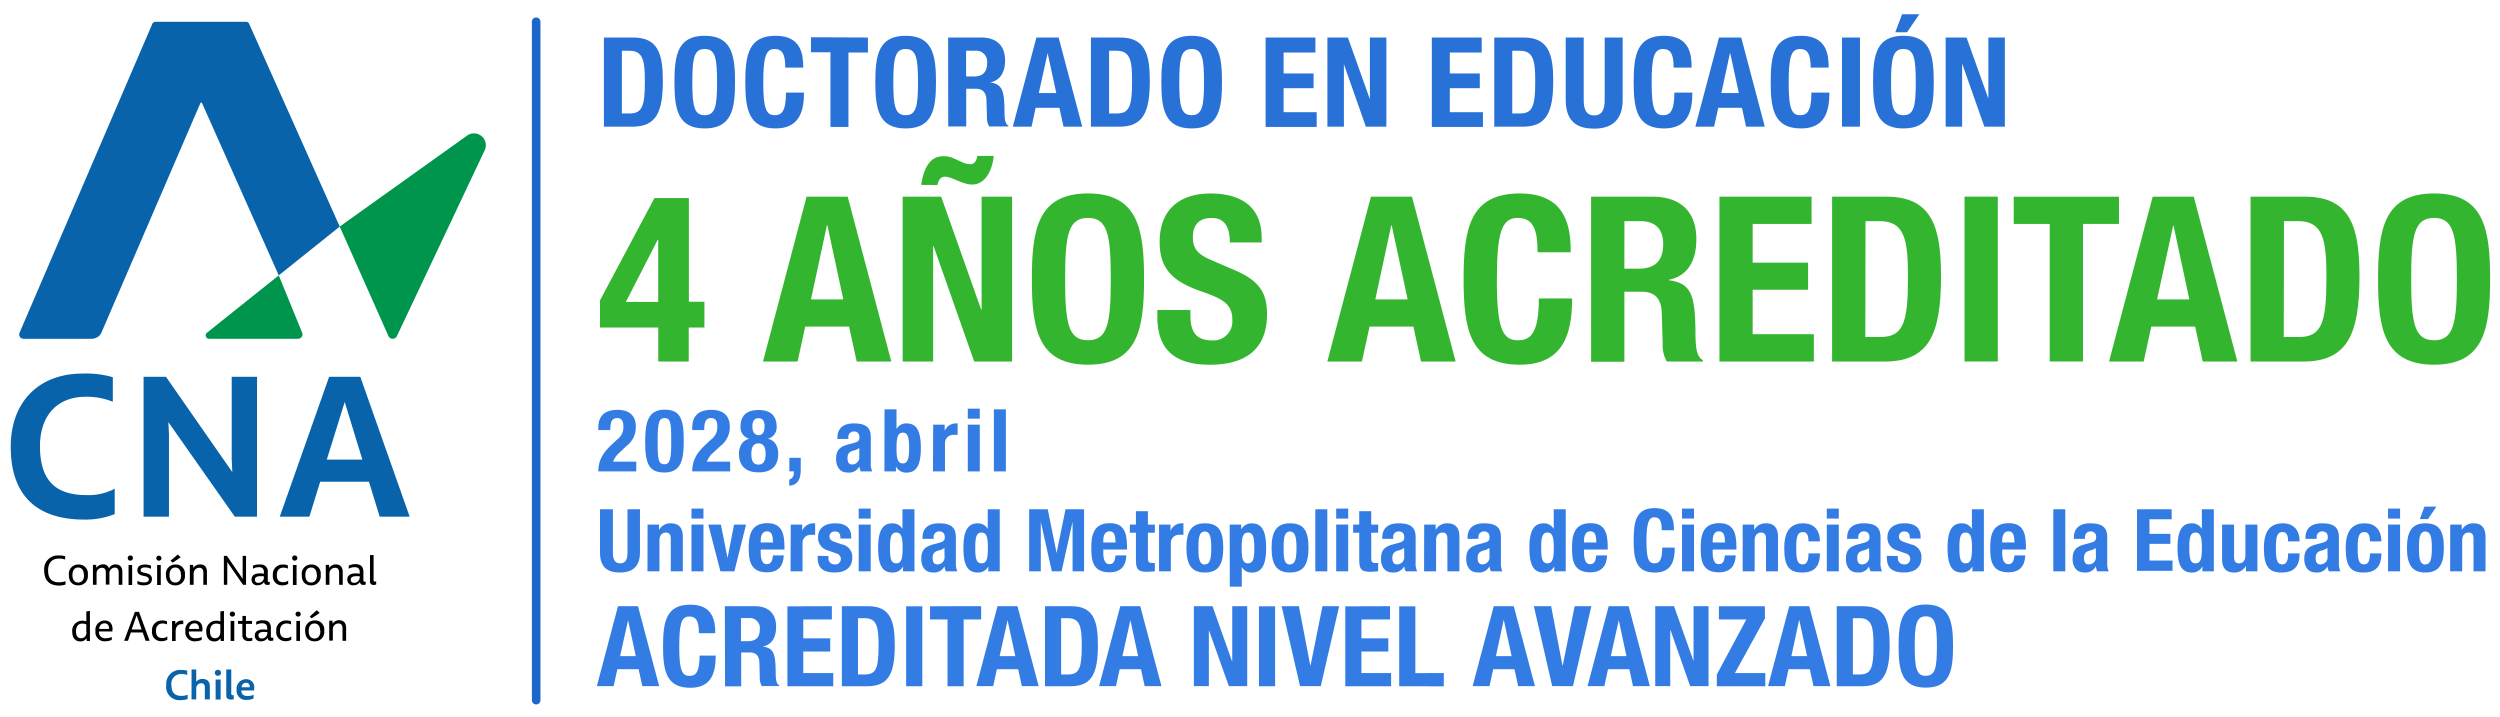 <svg xmlns="http://www.w3.org/2000/svg" viewBox="0 0 500.41 143.53"><defs><style>.cls-1{fill:#0863ab;}.cls-2{fill:#00954c;}.cls-3{fill:#1c66c9;}.cls-4{fill:#2871d7;}.cls-5{fill:#34b52f;}.cls-6{fill:#337ce4;}</style></defs><g id="Capa_2" data-name="Capa 2"><path d="M8.85,114.18a2.73,2.73,0,0,1,2.89-3,4.64,4.64,0,0,1,1.3.15V112a3.25,3.25,0,0,0-1.23-.19c-1.41,0-2.18.85-2.18,2.37,0,1.7.81,2.37,2.15,2.37a3.3,3.3,0,0,0,1.33-.23V117a4,4,0,0,1-1.38.21C9.91,117.17,8.85,116.21,8.85,114.18Z"></path><path d="M13.79,115.11A1.86,1.86,0,0,1,15.68,113a1.8,1.8,0,0,1,1.9,2.06,1.85,1.85,0,0,1-1.9,2.11C14.55,117.17,13.79,116.51,13.79,115.11Zm3,0c0-1-.45-1.51-1.15-1.51s-1.14.53-1.14,1.51.43,1.49,1.15,1.49S16.83,116.08,16.83,115.09Z"></path><path d="M24.49,114.5v2.56h-.73v-2.45c0-.68-.28-1-.77-1a1.12,1.12,0,0,0-1.09,1.22v2.19h-.72V114.6c0-.68-.27-.95-.77-.95a1.11,1.11,0,0,0-1.08,1.22v2.19H18.6v-4h.64l.06.6a1.5,1.5,0,0,1,1.29-.69,1.13,1.13,0,0,1,1.22.8,1.51,1.51,0,0,1,1.36-.8C24,113,24.49,113.48,24.49,114.5Z"></path><path d="M25.57,111.72a.52.52,0,1,1,.52.5A.49.49,0,0,1,25.57,111.72Zm.16,1.37h.72v4h-.72Z"></path><path d="M27.51,116.91v-.64a2.8,2.8,0,0,0,1.27.31c.67,0,1-.2,1-.59s-.23-.56-1-.71-1.28-.43-1.28-1.14S28,113,29,113a2.85,2.85,0,0,1,1.22.23v.63a2.43,2.43,0,0,0-1.17-.28c-.6,0-.9.18-.9.53s.16.42,1,.6,1.26.49,1.26,1.22-.52,1.23-1.65,1.23A2.82,2.82,0,0,1,27.51,116.91Z"></path><path d="M31.29,111.72a.49.49,0,0,1,.53-.49.5.5,0,1,1,0,1A.5.5,0,0,1,31.29,111.72Zm.16,1.37h.73v4h-.73Z"></path><path d="M33.22,115.11A1.85,1.85,0,0,1,35.11,113a1.8,1.8,0,0,1,1.9,2.06,1.85,1.85,0,0,1-1.9,2.11C34,117.17,33.22,116.51,33.22,115.11Zm3,0c0-1-.45-1.51-1.15-1.51s-1.14.53-1.14,1.51.43,1.49,1.15,1.49S36.26,116.08,36.26,115.09Zm-2.09-2.88L35.58,111l.59.54-1.61,1.09Z"></path><path d="M41.42,114.5v2.56H40.7V114.6c0-.68-.32-.95-.82-.95a1.13,1.13,0,0,0-1.12,1.19v2.22H38v-4h.64l.06.61a1.57,1.57,0,0,1,1.34-.7C41,113,41.42,113.5,41.42,114.5Z"></path><path d="M49.25,111.27v5.79h-.6l-3.16-4.56,0,.35v4.21h-.68v-5.79h.61l3.15,4.58,0-.37v-4.21Z"></path><path d="M54,116.45V117a1.39,1.39,0,0,1-.46.08c-.45,0-.66-.21-.67-.61a1.5,1.5,0,0,1-1.34.68A1.09,1.09,0,0,1,50.35,116c0-.75.54-1.23,1.66-1.23a4.34,4.34,0,0,1,.82.06v-.3c0-.62-.3-1-1-1a2.38,2.38,0,0,0-1.2.31v-.61A2.78,2.78,0,0,1,52,113a1.39,1.39,0,0,1,1.6,1.56v1.69c0,.18.09.25.21.25A1,1,0,0,0,54,116.45Zm-1.2-.84v-.27a7,7,0,0,0-.78,0c-.66,0-1,.25-1,.7a.6.6,0,0,0,.68.62A1.09,1.09,0,0,0,52.83,115.61Z"></path><path d="M54.62,115.14a1.92,1.92,0,0,1,2-2.14,2.26,2.26,0,0,1,1,.17v.66a1.82,1.82,0,0,0-.91-.21c-.74,0-1.3.47-1.3,1.5s.49,1.41,1.27,1.41a1.63,1.63,0,0,0,1-.31v.65a2.11,2.11,0,0,1-1.15.29A1.79,1.79,0,0,1,54.62,115.14Z"></path><path d="M58.48,111.72a.52.52,0,1,1,.52.5A.49.49,0,0,1,58.48,111.72Zm.15,1.37h.73v4h-.73Z"></path><path d="M60.41,115.11A1.85,1.85,0,0,1,62.29,113a1.8,1.8,0,0,1,1.9,2.06,1.85,1.85,0,0,1-1.9,2.11C61.16,117.17,60.41,116.51,60.41,115.11Zm3,0c0-1-.44-1.51-1.15-1.51s-1.14.53-1.14,1.51.43,1.49,1.15,1.49S63.44,116.08,63.44,115.09Z"></path><path d="M68.6,114.5v2.56h-.72V114.6c0-.68-.32-.95-.81-.95a1.13,1.13,0,0,0-1.13,1.19v2.22h-.73v-4h.64l.06.61a1.57,1.57,0,0,1,1.34-.7C68.13,113,68.6,113.5,68.6,114.5Z"></path><path d="M73.2,116.45V117a1.39,1.39,0,0,1-.46.08c-.45,0-.66-.21-.67-.61a1.5,1.5,0,0,1-1.34.68A1.09,1.09,0,0,1,69.52,116c0-.75.54-1.23,1.66-1.23a4.51,4.51,0,0,1,.83.06v-.3c0-.62-.31-1-1-1a2.42,2.42,0,0,0-1.21.31v-.61a2.78,2.78,0,0,1,1.33-.31c1.06,0,1.61.5,1.61,1.56v1.69c0,.18.09.25.21.25A.91.91,0,0,0,73.2,116.45ZM72,115.61v-.27a7.13,7.13,0,0,0-.79,0c-.66,0-1,.25-1,.7s.29.62.69.62A1.11,1.11,0,0,0,72,115.61Z"></path><path d="M74.06,116.33V111.1h.72v5c0,.26.11.31.27.31a.59.59,0,0,0,.25-.05V117a1.56,1.56,0,0,1-.48.08A.66.66,0,0,1,74.06,116.33Z"></path><path d="M18,122.3v6h-.63l-.06-.56a1.35,1.35,0,0,1-1.25.65c-.93,0-1.6-.65-1.6-1.93a2,2,0,0,1,2-2.22,2.23,2.23,0,0,1,.82.14v-2Zm-.72,4.21V125a1.71,1.71,0,0,0-.82-.18c-.72,0-1.25.5-1.25,1.55,0,.87.34,1.38,1,1.38S17.32,127.28,17.32,126.51Z"></path><path d="M22.49,126.4H19.81a1.22,1.22,0,0,0,1.39,1.35,2.56,2.56,0,0,0,1.17-.26v.59a3,3,0,0,1-1.26.28,1.82,1.82,0,0,1-2-2.05,1.86,1.86,0,0,1,1.83-2.11c1,0,1.59.63,1.59,1.77C22.5,126.15,22.5,126.25,22.49,126.4Zm-2.65-.51h2c0-.74-.33-1.12-.91-1.12S19.93,125.12,19.84,125.89Z"></path><path d="M28.56,126.6H26.19l-.57,1.66h-.77L27,122.47h.82l2.13,5.79h-.8Zm-.21-.6-1-2.85-1,2.85Z"></path><path d="M30.43,126.34a1.92,1.92,0,0,1,2-2.14,2.12,2.12,0,0,1,1,.17V125a1.82,1.82,0,0,0-.91-.2c-.74,0-1.3.47-1.3,1.49s.49,1.42,1.27,1.42a1.63,1.63,0,0,0,1-.32v.66a2.11,2.11,0,0,1-1.15.29A1.79,1.79,0,0,1,30.43,126.34Z"></path><path d="M36.68,124.23v.7a1.79,1.79,0,0,0-.36,0c-.66,0-1.16.51-1.16,1.44v1.93h-.72v-4h.63l.06.63a1.4,1.4,0,0,1,1.26-.72A.86.86,0,0,1,36.68,124.23Z"></path><path d="M40.48,126.4H37.81a1.21,1.21,0,0,0,1.38,1.35,2.57,2.57,0,0,0,1.18-.26v.59a3,3,0,0,1-1.26.28,1.82,1.82,0,0,1-2-2.05,1.86,1.86,0,0,1,1.83-2.11c1,0,1.6.63,1.6,1.77C40.5,126.15,40.49,126.25,40.48,126.4Zm-2.64-.51h2c0-.74-.32-1.12-.9-1.12S37.93,125.12,37.84,125.89Z"></path><path d="M44.83,122.3v6h-.64l-.06-.56a1.34,1.34,0,0,1-1.25.65c-.92,0-1.59-.65-1.59-1.93a2,2,0,0,1,2-2.22,2.19,2.19,0,0,1,.82.14v-2Zm-.73,4.21V125a1.7,1.7,0,0,0-.81-.18c-.73,0-1.26.5-1.26,1.55,0,.87.35,1.38,1,1.38S44.1,127.28,44.1,126.51Z"></path><path d="M46,122.91a.49.49,0,0,1,.53-.49.49.49,0,0,1,.51.49.5.5,0,0,1-.51.51A.5.5,0,0,1,46,122.91Zm.16,1.38h.73v4h-.73Z"></path><path d="M50.5,127.64v.59a1.63,1.63,0,0,1-.66.1c-.68,0-1.33-.26-1.33-1.25v-2.2h-.87v-.59h.89v-1h.7v1h1.21v.59H49.23V127c0,.6.31.75.7.75A1.48,1.48,0,0,0,50.5,127.64Z"></path><path d="M54.71,127.65v.55a1.39,1.39,0,0,1-.46.08c-.45,0-.66-.2-.67-.61a1.51,1.51,0,0,1-1.34.69A1.1,1.1,0,0,1,51,127.22c0-.74.54-1.23,1.66-1.23a4.5,4.5,0,0,1,.83.07v-.3c0-.62-.31-1-1-1a2.52,2.52,0,0,0-1.21.3v-.61a2.9,2.9,0,0,1,1.33-.3c1.06,0,1.61.49,1.61,1.56v1.69c0,.18.09.25.21.25A.91.91,0,0,0,54.71,127.65Zm-1.19-.85v-.26a5.32,5.32,0,0,0-.79-.05c-.66,0-1,.25-1,.69s.29.62.69.62A1.11,1.11,0,0,0,53.52,126.8Z"></path><path d="M55.3,126.34a1.92,1.92,0,0,1,2-2.14,2.1,2.1,0,0,1,.95.17V125a1.78,1.78,0,0,0-.9-.2c-.75,0-1.31.47-1.31,1.49s.5,1.42,1.27,1.42a1.63,1.63,0,0,0,1-.32v.66a2.06,2.06,0,0,1-1.15.29A1.79,1.79,0,0,1,55.3,126.34Z"></path><path d="M59.16,122.91a.49.49,0,0,1,.52-.49.48.48,0,0,1,.51.49.49.49,0,0,1-.51.51A.5.5,0,0,1,59.16,122.91Zm.16,1.38h.73v4h-.73Z"></path><path d="M61.09,126.31A1.85,1.85,0,0,1,63,124.2a1.8,1.8,0,0,1,1.9,2.06,1.86,1.86,0,0,1-1.9,2.11C61.84,128.37,61.09,127.7,61.09,126.31Zm3,0c0-1-.45-1.51-1.16-1.51s-1.14.53-1.14,1.51.43,1.5,1.15,1.5S64.13,127.27,64.13,126.28ZM62,123.4l1.41-1.26.58.55-1.61,1.08Z"></path><path d="M69.28,125.69v2.57h-.72v-2.47c0-.68-.31-1-.81-1A1.14,1.14,0,0,0,66.62,126v2.23H65.9v-4h.63l.06.61a1.54,1.54,0,0,1,1.34-.7C68.82,124.2,69.28,124.69,69.28,125.69Z"></path><path class="cls-1" d="M2.15,89.46c0-9.4,6-14.68,14.31-14.68a19.36,19.36,0,0,1,6.12.72v4.92a13.76,13.76,0,0,0-5.52-1C11.38,79.46,8,83.26,8,89.3c0,7.32,3.56,9.8,9.32,9.8a11.09,11.09,0,0,0,5.64-1.28v5.08A15.68,15.68,0,0,1,16.82,104C7.66,104,2.15,99.46,2.15,89.46Z"></path><path class="cls-1" d="M51.45,75.42v28H47L33.7,84.5l.12,2.4v16.52H28.74v-28h4.48L46.5,94.5l-.12-2.64V75.42Z"></path><path class="cls-1" d="M73.85,96.42H64.09l-2.16,7H56l9.88-28h6.24l9.88,28H76ZM72.53,92,69,80.46,65.41,92Z"></path><path class="cls-2" d="M55.8,55.12,41.41,66.61a.68.68,0,0,0,.42,1.2H59.67a.88.88,0,0,0,.81-1.22Z"></path><path class="cls-1" d="M18.35,67.81H4.7a.86.86,0,0,1-.79-1.2L30.49,4.77a.66.66,0,0,1,.61-.41H49.26a.65.65,0,0,1,.6.39L68,45.35,55.8,55.12,40.44,20.64a.18.18,0,0,0-.33,0L20.31,66.56a2.15,2.15,0,0,1-2,1.25"></path><path class="cls-2" d="M77.75,67.26,68,45.35,93.43,27.19A2.37,2.37,0,0,1,97,30.12L79.46,67.24a.93.93,0,0,1-.86.57.94.94,0,0,1-.85-.55"></path><path class="cls-1" d="M33.28,137.1a2.77,2.77,0,0,1,2.93-3,4.32,4.32,0,0,1,1.27.15v.86a3,3,0,0,0-1.17-.19,1.92,1.92,0,0,0-2,2.19c0,1.6.77,2.18,2,2.18a2.82,2.82,0,0,0,1.25-.25v.87a3.36,3.36,0,0,1-1.32.23A2.66,2.66,0,0,1,33.28,137.1Z"></path><path class="cls-1" d="M42,137.48V140h-1V137.6c0-.58-.26-.84-.72-.84a1,1,0,0,0-1,1.08V140h-.94v-6h.94v2.47a1.56,1.56,0,0,1,1.25-.58C41.55,135.92,42,136.43,42,137.48Z"></path><path class="cls-1" d="M43,134.66a.59.59,0,0,1,.64-.59.6.6,0,1,1,0,1.2A.6.6,0,0,1,43,134.66Zm.16,1.36h1v4h-1Z"></path><path class="cls-1" d="M45.29,139.14V134h1v4.84c0,.25.11.31.26.31a.66.66,0,0,0,.23,0v.8a1.67,1.67,0,0,1-.55.09C45.55,140,45.29,139.74,45.29,139.14Z"></path><path class="cls-1" d="M50.86,138.21H48.32c0,.76.41,1.11,1.27,1.11a2.49,2.49,0,0,0,1.16-.26v.75a2.94,2.94,0,0,1-1.3.28,1.84,1.84,0,0,1-2.09-2,1.91,1.91,0,0,1,1.88-2.14,1.57,1.57,0,0,1,1.64,1.78C50.88,137.9,50.87,138,50.86,138.21Zm-2.51-.64H50c0-.61-.26-.9-.74-.9S48.44,136.94,48.35,137.57Z"></path><path class="cls-3" d="M107.32,141a.85.85,0,0,1-.86-.86V4.36a.86.86,0,0,1,1.72,0V140.11A.85.85,0,0,1,107.32,141Z"></path><path class="cls-4" d="M120.88,7.51h5.9c5,0,5.9,3.42,5.9,8.67,0,6.33-1.35,9.18-6.12,9.18h-5.68Zm3.6,15.2h1.6c2.5,0,3-1.58,3-6.43,0-4.05-.33-6.12-3.07-6.12h-1.53Z"></path><path class="cls-4" d="M141.05,7.16c5.4,0,6.08,3.85,6.08,9.27s-.68,9.28-6.08,9.28S135,21.86,135,16.43,135.66,7.16,141.05,7.16Zm0,15.9c2.13,0,2.48-1.83,2.48-6.63s-.35-6.62-2.48-6.62-2.47,1.85-2.47,6.62S138.93,23.06,141.05,23.06Z"></path><path class="cls-4" d="M157.18,13.53c0-2.6-.53-3.72-2.15-3.72-1.82,0-2.25,1.82-2.25,6.87,0,5.4.75,6.38,2.3,6.38,1.3,0,2.25-.68,2.25-4.53h3.6c0,3.85-1,7.18-5.68,7.18-5.39,0-6.07-3.85-6.07-9.28s.68-9.27,6.07-9.27c5.15,0,5.53,3.77,5.53,6.37Z"></path><path class="cls-4" d="M173.73,7.51v3h-3.9v14.9h-3.6V10.46h-3.9v-3Z"></path><path class="cls-4" d="M181.28,7.16c5.4,0,6.07,3.85,6.07,9.27s-.67,9.28-6.07,9.28-6.07-3.85-6.07-9.28S175.88,7.16,181.28,7.16Zm0,15.9c2.12,0,2.47-1.83,2.47-6.63s-.35-6.62-2.47-6.62-2.47,1.85-2.47,6.62S179.15,23.06,181.28,23.06Z"></path><path class="cls-4" d="M189.78,7.51h6.65c2.95,0,4.75,1.55,4.75,4.6,0,2.37-1,4-3,4.4v0c2.45.32,2.83,1.67,2.88,5.45,0,1.87.12,2.85.8,3.2v.15H198a3.45,3.45,0,0,1-.45-1.88l-.1-3.42c-.05-1.4-.68-2.25-2.13-2.25h-1.92v7.55h-3.6Zm3.6,7.8h1.5c1.72,0,2.7-.75,2.7-2.68a2.21,2.21,0,0,0-2.5-2.47h-1.7Z"></path><path class="cls-4" d="M207.45,7.51h4.45l4.73,17.85h-3.75l-.83-3.78H207.3l-.82,3.78h-3.75Zm.48,11.12h3.5l-1.73-8h0Z"></path><path class="cls-4" d="M218.36,7.51h5.89c5,0,5.9,3.42,5.9,8.67,0,6.33-1.35,9.18-6.12,9.18h-5.67ZM222,22.71h1.6c2.5,0,3-1.58,3-6.43,0-4.05-.32-6.12-3.07-6.12H222Z"></path><path class="cls-4" d="M238.53,7.16c5.4,0,6.07,3.85,6.07,9.27s-.67,9.28-6.07,9.28-6.07-3.85-6.07-9.28S233.13,7.16,238.53,7.16Zm0,15.9c2.12,0,2.47-1.83,2.47-6.63s-.35-6.62-2.47-6.62-2.48,1.85-2.48,6.62S236.4,23.06,238.53,23.06Z"></path><path class="cls-4" d="M263.3,7.51v3h-6.37v4.2h6v2.95h-6v4.8h6.62v2.95H253.33V7.51Z"></path><path class="cls-4" d="M269.8,7.51l4.35,12.22h.05V7.51h3.3V25.36h-4.1L269,12.86H269v12.5h-3.3V7.51Z"></path><path class="cls-4" d="M296.58,7.51v3H290.2v4.2h6v2.95h-6v4.8h6.63v2.95H286.6V7.51Z"></path><path class="cls-4" d="M299.1,7.51H305c5,0,5.9,3.42,5.9,8.67,0,6.33-1.35,9.18-6.12,9.18H299.1Zm3.6,15.2h1.6c2.5,0,3-1.58,3-6.43,0-4.05-.32-6.12-3.07-6.12H302.7Z"></path><path class="cls-4" d="M317,7.51V20c0,1.77.43,3.1,2.1,3.1s2.1-1.33,2.1-3.1V7.51h3.6V20c0,4.55-2.77,5.75-5.7,5.75s-5.7-1-5.7-5.75V7.51Z"></path><path class="cls-4" d="M335,13.53c0-2.6-.52-3.72-2.15-3.72-1.82,0-2.25,1.82-2.25,6.87,0,5.4.75,6.38,2.3,6.38,1.3,0,2.25-.68,2.25-4.53h3.6c0,3.85-.95,7.18-5.67,7.18-5.4,0-6.08-3.85-6.08-9.28s.68-9.27,6.08-9.27c5.15,0,5.52,3.77,5.52,6.37Z"></path><path class="cls-4" d="M344.08,7.51h4.45l4.72,17.85H349.5l-.82-3.78h-4.75l-.83,3.78h-3.75Zm.47,11.12h3.5l-1.72-8h-.05Z"></path><path class="cls-4" d="M362.43,13.53c0-2.6-.53-3.72-2.15-3.72-1.83,0-2.25,1.82-2.25,6.87,0,5.4.75,6.38,2.3,6.38,1.3,0,2.25-.68,2.25-4.53h3.6c0,3.85-.95,7.18-5.68,7.18-5.4,0-6.07-3.85-6.07-9.28s.67-9.27,6.07-9.27c5.15,0,5.53,3.77,5.53,6.37Z"></path><path class="cls-4" d="M368.7,25.36V7.51h3.6V25.36Z"></path><path class="cls-4" d="M381,7.16c5.4,0,6.07,3.85,6.07,9.27s-.67,9.28-6.07,9.28-6.08-3.85-6.08-9.28S375.58,7.16,381,7.16Zm0,15.9c2.12,0,2.47-1.83,2.47-6.63S383.1,9.81,381,9.81s-2.48,1.85-2.48,6.62S378.85,23.06,381,23.06Zm-.28-20.2h3.45l-2.45,3.6h-2.35Z"></path><path class="cls-4" d="M393.63,7.51,398,19.73h0V7.51h3.3V25.36h-4.1l-4.4-12.5h-.05v12.5h-3.3V7.51Z"></path><path class="cls-5" d="M120.1,60.11,131,39.64h6.89V60.39H141v5.17h-3.14v6.8h-6.1v-6.8H120.1ZM131.75,48h-.1l-6.37,12.43h6.47Z"></path><path class="cls-5" d="M161.45,39.37h8.23l8.73,33h-6.93l-1.53-7h-8.77l-1.53,7h-6.93Zm.88,20.56h6.47L165.61,45.1h-.09Z"></path><path class="cls-5" d="M188.39,39.37l8,22.59h.09V39.37h6.1v33H195l-8.13-23.1h-.09v23.1h-6.1v-33Zm-4-2.36c.51-3.6,1.94-5.73,4.3-5.73a5,5,0,0,1,2,.32l2.21,1a3.85,3.85,0,0,0,1.39.27c.88,0,1.3-1.06,1.3-1.66h3.32c-.32,3.28-1.94,5.73-4.3,5.73-2,0-4-1.57-5.49-1.57-.7,0-1.25.51-1.48,1.66Z"></path><path class="cls-5" d="M217.77,38.72c10,0,11.23,7.12,11.23,17.14S227.75,73,217.77,73s-11.23-7.11-11.23-17.14S207.79,38.72,217.77,38.72Zm0,29.39c3.93,0,4.57-3.38,4.57-12.25s-.64-12.24-4.57-12.24S213.2,47,213.2,55.86,213.84,68.11,217.77,68.11Z"></path><path class="cls-5" d="M238.28,62.05v1c0,3.1.88,5.09,4.39,5.09a3.8,3.8,0,0,0,4-4.07c0-3-1.52-4.11-5.91-5.64-5.91-2-8.64-4.48-8.64-10,0-6.42,3.93-9.7,10.21-9.7,5.92,0,10.21,2.54,10.21,8.87v.93h-6.37c0-3.1-1.07-4.9-3.61-4.9-3,0-3.79,1.89-3.79,3.83s.61,3.28,3.42,4.48l5.13,2.22c5,2.17,6.29,4.72,6.29,8.73,0,7-4.26,10.12-11.46,10.12-7.53,0-10.49-3.51-10.49-9.61V62.05Z"></path><path class="cls-5" d="M274.41,39.37h8.22l8.74,33h-6.93l-1.53-7h-8.78l-1.52,7h-6.93Zm.88,20.56h6.47L278.57,45.1h-.09Z"></path><path class="cls-5" d="M307.77,50.5c0-4.8-1-6.88-4-6.88-3.37,0-4.15,3.37-4.15,12.7,0,10,1.38,11.79,4.25,11.79,2.4,0,4.15-1.25,4.15-8.37h6.66c0,7.12-1.76,13.26-10.49,13.26-10,0-11.23-7.11-11.23-17.14s1.25-17.14,11.23-17.14c9.52,0,10.21,7,10.21,11.78Z"></path><path class="cls-5" d="M318.48,39.37h12.29c5.46,0,8.78,2.86,8.78,8.5,0,4.39-1.75,7.35-5.5,8.13v.09c4.53.6,5.22,3.1,5.32,10.08,0,3.46.23,5.26,1.48,5.91v.28h-7.21a6.38,6.38,0,0,1-.83-3.47l-.19-6.33c-.09-2.59-1.25-4.16-3.93-4.16h-3.55v14h-6.66Zm6.66,14.41h2.77c3.19,0,5-1.38,5-4.94,0-3.05-1.62-4.58-4.62-4.58h-3.14Z"></path><path class="cls-5" d="M362.61,39.37v5.45H350.82v7.76h11.09V58H350.82V66.9h12.25v5.46h-18.9v-33Z"></path><path class="cls-5" d="M366.72,39.37h10.9c9.24,0,10.9,6.33,10.9,16,0,11.69-2.49,17-11.32,17H366.72Zm6.65,28.09h3c4.62,0,5.54-2.91,5.54-11.88,0-7.48-.6-11.32-5.68-11.32h-2.82Z"></path><path class="cls-5" d="M393.23,72.36v-33h6.66v33Z"></path><path class="cls-5" d="M424.14,39.37v5.45h-7.2V72.36h-6.66V44.82h-7.21V39.37Z"></path><path class="cls-5" d="M430.89,39.37h8.22l8.73,33h-6.93l-1.52-7h-8.78l-1.52,7h-6.94Zm.88,20.56h6.46L435.05,45.1H435Z"></path><path class="cls-5" d="M450.48,39.37h10.9c9.24,0,10.9,6.33,10.9,16,0,11.69-2.49,17-11.32,17H450.48Zm6.65,28.09h3c4.62,0,5.54-2.91,5.54-11.88,0-7.48-.6-11.32-5.68-11.32h-2.82Z"></path><path class="cls-5" d="M487.21,38.72c10,0,11.22,7.12,11.22,17.14S497.18,73,487.21,73,476,65.89,476,55.86,477.23,38.72,487.21,38.72Zm0,29.39c3.92,0,4.57-3.38,4.57-12.25s-.65-12.24-4.57-12.24-4.58,3.42-4.58,12.24S483.28,68.11,487.21,68.11Z"></path><path class="cls-6" d="M127.35,94.36h-7.58c0-2.2.89-3.71,2.71-5.4l1-.94a3.06,3.06,0,0,0,1.29-2.81c0-1-.43-1.53-1.22-1.53-1.25,0-1.37,1.09-1.39,2.4h-2.4v-.47c0-2.28,1.2-3.57,3.83-3.57,2.47,0,3.68,1.24,3.68,3.36a4.72,4.72,0,0,1-1.91,3.91L124,90.6a4.13,4.13,0,0,0-1.27,1.81h4.64Z"></path><path class="cls-6" d="M133,82c3,0,3.86,1.62,3.86,6,0,3.43-.19,6.58-3.86,6.58-3,0-3.86-1.62-3.86-6C129.17,85.21,129.36,82,133,82Zm-1.36,7.12c0,3.09.28,3.81,1.36,3.81s1.35-1,1.35-4.15V87.49c0-3.1-.27-3.81-1.35-3.81s-1.36,1-1.36,4.14Z"></path><path class="cls-6" d="M146.15,94.36h-7.59c0-2.2.89-3.71,2.72-5.4l1-.94a3.06,3.06,0,0,0,1.29-2.81c0-1-.43-1.53-1.22-1.53-1.25,0-1.37,1.09-1.39,2.4h-2.4v-.47c0-2.28,1.2-3.57,3.83-3.57,2.47,0,3.69,1.24,3.69,3.36a4.73,4.73,0,0,1-1.92,3.91l-1.39,1.29a4.13,4.13,0,0,0-1.27,1.81h4.65Z"></path><path class="cls-6" d="M150,87.83v0a2.36,2.36,0,0,1-1.78-2.37c0-2.42,1.38-3.39,3.62-3.39s3.62,1,3.62,3.39a2.36,2.36,0,0,1-1.78,2.37v0c1.4.28,2.09,1.5,2.09,3s-.5,3.72-3.93,3.72-3.93-2.31-3.93-3.72S148.58,88.11,150,87.83ZM151.82,93c1.13,0,1.43-1,1.43-2.13s-.3-2.12-1.43-2.12-1.43.94-1.43,2.12S150.69,93,151.82,93Zm0-5.88c.73,0,1.22-.58,1.22-1.73s-.4-1.68-1.22-1.68-1.22.57-1.22,1.68S151.09,87.09,151.82,87.09Z"></path><path class="cls-6" d="M160.28,91.64V93.9c0,1.85-.44,3.15-2.3,3.33V96a1.27,1.27,0,0,0,.9-1.38v-.27H158V91.64Z"></path><path class="cls-6" d="M167.62,87.87v-.23c0-2.16,1.48-2.89,3.29-2.89,2.85,0,3.39,1.19,3.39,2.87v4.93a3.74,3.74,0,0,0,.3,1.81h-2.3a3.83,3.83,0,0,1-.3-1h0a2.31,2.31,0,0,1-2.38,1.22c-1.67,0-2.27-1.43-2.27-2.68,0-1.76.72-2.47,2.37-2.92l1.36-.37c.71-.19.95-.47.95-1.09s-.31-1.15-1.11-1.15a1.07,1.07,0,0,0-1.11,1.22v.26ZM172,89.68a3.06,3.06,0,0,1-1,.47c-1,.21-1.36.68-1.36,1.51s.26,1.31.9,1.31A1.42,1.42,0,0,0,172,91.52Z"></path><path class="cls-6" d="M177.05,81.94h2.4v3.93h0a2.24,2.24,0,0,1,2-1.12c2,0,2.87,1.45,2.87,4.93s-.9,4.92-2.87,4.92a2.27,2.27,0,0,1-2.12-1.24h0v1h-2.3Zm3.67,10.82c1,0,1.25-1.05,1.25-3.08s-.21-3.08-1.25-3.08-1.27,1-1.27,3.08S179.66,92.76,180.72,92.76Z"></path><path class="cls-6" d="M186.79,85h2.3v1.25h0a2.42,2.42,0,0,1,2.15-1.5,3.27,3.27,0,0,1,.44,0v2.3c-.25,0-.51,0-.75,0a1.63,1.63,0,0,0-1.78,1.69v5.62h-2.4Z"></path><path class="cls-6" d="M193.72,81.8h2.4v2h-2.4Zm0,3.2h2.4v9.36h-2.4Z"></path><path class="cls-6" d="M198.94,81.94h2.4V94.36h-2.4Z"></path><path class="cls-6" d="M122.68,101.94v8.66c0,1.23.29,2.16,1.46,2.16s1.46-.93,1.46-2.16v-8.66h2.5v8.66c0,3.16-1.93,4-4,4s-4-.68-4-4v-8.66Z"></path><path class="cls-6" d="M129.62,105h2.29v1.09h0a2.56,2.56,0,0,1,2.38-1.34c1.5,0,2.39.82,2.39,2.67v6.94h-2.41V107.9c0-.94-.31-1.3-1-1.3s-1.27.5-1.27,1.55v6.21h-2.4Z"></path><path class="cls-6" d="M138.41,101.8h2.4v2h-2.4Zm0,3.2h2.4v9.36h-2.4Z"></path><path class="cls-6" d="M146.93,105h2.4L147,114.36H144.2L141.78,105h2.51l1.34,6.69h0Z"></path><path class="cls-6" d="M152.27,110v.75c0,1.1.3,2.18,1.18,2.18s1.14-.61,1.28-1.76h2.15c-.09,2.17-1.13,3.39-3.39,3.39-3.48,0-3.62-2.68-3.62-5,0-2.5.49-4.84,3.72-4.84,2.8,0,3.43,1.88,3.43,4.75V110Zm2.46-1.42c-.06-1.43-.23-2.23-1.22-2.23s-1.24,1-1.24,1.86v.37Z"></path><path class="cls-6" d="M158.28,105h2.29v1.25h0a2.42,2.42,0,0,1,2.15-1.5,3.27,3.27,0,0,1,.44,0v2.3c-.25,0-.51,0-.75,0a1.62,1.62,0,0,0-1.77,1.69v5.62h-2.4Z"></path><path class="cls-6" d="M165.83,111.3v.31a1.2,1.2,0,0,0,1.25,1.36,1.07,1.07,0,0,0,1.22-1.12,1.1,1.1,0,0,0-.87-1.06l-1.69-.61a2.6,2.6,0,0,1-2-2.61c0-1.55,1-2.82,3.44-2.82,2.18,0,3.2,1,3.2,2.67v.38h-2.15c0-.94-.28-1.41-1.06-1.41a1,1,0,0,0-1.14,1c0,.45.25.83,1.05,1.09l1.44.49a2.51,2.51,0,0,1,2.07,2.68c0,2-1.46,2.94-3.48,2.94-2.69,0-3.44-1.18-3.44-3v-.33Z"></path><path class="cls-6" d="M171.88,101.8h2.4v2h-2.4Zm0,3.2h2.4v9.36h-2.4Z"></path><path class="cls-6" d="M180.77,113.36h0a2.29,2.29,0,0,1-2.13,1.24c-2,0-2.87-1.44-2.87-4.92s.91-4.93,2.87-4.93a2.24,2.24,0,0,1,2,1.12h0v-3.93h2.4v12.42h-2.3Zm-1.37-.6c1.06,0,1.27-1.05,1.27-3.08s-.21-3.08-1.27-3.08-1.26,1-1.26,3.08S178.35,112.76,179.4,112.76Z"></path><path class="cls-6" d="M184.65,107.87v-.23c0-2.16,1.48-2.89,3.29-2.89,2.85,0,3.39,1.19,3.39,2.87v4.93a3.86,3.86,0,0,0,.3,1.81h-2.3a4.24,4.24,0,0,1-.29-1h0a2.3,2.3,0,0,1-2.38,1.22c-1.67,0-2.26-1.43-2.26-2.68,0-1.76.71-2.47,2.36-2.92l1.36-.37c.71-.19,1-.47,1-1.09s-.32-1.15-1.12-1.15a1.07,1.07,0,0,0-1.11,1.22v.26Zm4.39,1.81a3,3,0,0,1-1,.47c-1,.21-1.36.68-1.36,1.51s.26,1.31.91,1.31a1.42,1.42,0,0,0,1.48-1.45Z"></path><path class="cls-6" d="M197.84,113.36h0a2.29,2.29,0,0,1-2.13,1.24c-2,0-2.87-1.44-2.87-4.92s.91-4.93,2.87-4.93a2.24,2.24,0,0,1,2,1.12h0v-3.93h2.4v12.42h-2.3Zm-1.37-.6c1.06,0,1.27-1.05,1.27-3.08s-.21-3.08-1.27-3.08-1.26,1-1.26,3.08S195.42,112.76,196.47,112.76Z"></path><path class="cls-6" d="M206,101.94h3.72l1.77,8.76h0l1.79-8.76h3.71v12.42h-2.3v-9.92h0l-2.2,9.92h-1.95l-2.21-9.92h0v9.92H206Z"></path><path class="cls-6" d="M220.84,110v.75c0,1.1.3,2.18,1.19,2.18s1.13-.61,1.27-1.76h2.15c-.08,2.17-1.13,3.39-3.39,3.39-3.48,0-3.62-2.68-3.62-5,0-2.5.49-4.84,3.73-4.84,2.8,0,3.42,1.88,3.42,4.75V110Zm2.46-1.42c-.06-1.43-.23-2.23-1.22-2.23s-1.24,1-1.24,1.86v.37Z"></path><path class="cls-6" d="M227.37,102.32h2.4V105h1.39v1.63h-1.39v5.06c0,.74.16,1,.85,1,.19,0,.39,0,.54,0v1.67c-.52,0-1,.1-1.56.1-1.88,0-2.23-.57-2.23-2.47v-5.36h-1.22V105h1.22Z"></path><path class="cls-6" d="M232,105h2.29v1.25h0a2.43,2.43,0,0,1,2.16-1.5,3.13,3.13,0,0,1,.43,0v2.3c-.24,0-.5,0-.75,0a1.62,1.62,0,0,0-1.77,1.69v5.62H232Z"></path><path class="cls-6" d="M241.17,104.75c2.88,0,3.68,1.67,3.68,4.93s-.93,4.92-3.68,4.92-3.69-1.67-3.69-4.92S238.42,104.75,241.17,104.75Zm0,8.22c1,0,1.28-1,1.28-3.29s-.31-3.29-1.28-3.29c-1.19,0-1.29,1.37-1.29,3.29S240,113,241.17,113Z"></path><path class="cls-6" d="M246.14,105h2.3v1h0a2.27,2.27,0,0,1,2.12-1.24c2,0,2.87,1.45,2.87,4.93s-.91,4.92-2.87,4.92a2.25,2.25,0,0,1-2-1.11h0v3.93h-2.4Zm3.67,7.76c1.05,0,1.26-1.05,1.26-3.08s-.21-3.08-1.26-3.08-1.27,1-1.27,3.08S248.75,112.76,249.81,112.76Z"></path><path class="cls-6" d="M258.22,104.75c2.89,0,3.69,1.67,3.69,4.93s-.94,4.92-3.69,4.92-3.69-1.67-3.69-4.92S255.47,104.75,258.22,104.75Zm0,8.22c1,0,1.29-1,1.29-3.29s-.32-3.29-1.29-3.29c-1.18,0-1.29,1.37-1.29,3.29S257,113,258.22,113Z"></path><path class="cls-6" d="M263.28,101.94h2.4v12.42h-2.4Z"></path><path class="cls-6" d="M267.46,101.8h2.4v2h-2.4Zm0,3.2h2.4v9.36h-2.4Z"></path><path class="cls-6" d="M272.07,102.32h2.4V105h1.39v1.63h-1.39v5.06c0,.74.16,1,.85,1,.19,0,.39,0,.54,0v1.67c-.52,0-1,.1-1.56.1-1.88,0-2.23-.57-2.23-2.47v-5.36h-1.22V105h1.22Z"></path><path class="cls-6" d="M276.68,107.87v-.23c0-2.16,1.48-2.89,3.29-2.89,2.85,0,3.39,1.19,3.39,2.87v4.93a3.74,3.74,0,0,0,.3,1.81h-2.3a3.83,3.83,0,0,1-.3-1h0a2.31,2.31,0,0,1-2.38,1.22c-1.67,0-2.26-1.43-2.26-2.68,0-1.76.71-2.47,2.36-2.92l1.36-.37c.71-.19.95-.47.95-1.09s-.31-1.15-1.11-1.15a1.07,1.07,0,0,0-1.11,1.22v.26Zm4.38,1.81a3.06,3.06,0,0,1-1,.47c-1,.21-1.36.68-1.36,1.51s.26,1.31.91,1.31a1.42,1.42,0,0,0,1.47-1.45Z"></path><path class="cls-6" d="M285.07,105h2.29v1.09h0a2.56,2.56,0,0,1,2.38-1.34c1.5,0,2.38.82,2.38,2.67v6.94h-2.4V107.9c0-.94-.31-1.3-1-1.3s-1.27.5-1.27,1.55v6.21h-2.4Z"></path><path class="cls-6" d="M293.75,107.87v-.23c0-2.16,1.48-2.89,3.29-2.89,2.85,0,3.39,1.19,3.39,2.87v4.93a3.74,3.74,0,0,0,.3,1.81h-2.3a3.83,3.83,0,0,1-.3-1h0a2.31,2.31,0,0,1-2.38,1.22c-1.67,0-2.27-1.43-2.27-2.68,0-1.76.72-2.47,2.37-2.92l1.36-.37c.71-.19.95-.47.95-1.09s-.31-1.15-1.11-1.15a1.07,1.07,0,0,0-1.11,1.22v.26Zm4.38,1.81a3.06,3.06,0,0,1-1,.47c-1,.21-1.36.68-1.36,1.51s.26,1.31.91,1.31a1.42,1.42,0,0,0,1.47-1.45Z"></path><path class="cls-6" d="M311.11,113.36h0A2.27,2.27,0,0,1,309,114.6c-2,0-2.87-1.44-2.87-4.92s.9-4.93,2.87-4.93a2.24,2.24,0,0,1,2,1.12h0v-3.93h2.4v12.42h-2.3Zm-1.37-.6c1.06,0,1.27-1.05,1.27-3.08s-.21-3.08-1.27-3.08-1.25,1-1.25,3.08S308.7,112.76,309.74,112.76Z"></path><path class="cls-6" d="M317.07,110v.75c0,1.1.29,2.18,1.18,2.18s1.13-.61,1.27-1.76h2.16c-.09,2.17-1.14,3.39-3.4,3.39-3.48,0-3.62-2.68-3.62-5,0-2.5.49-4.84,3.73-4.84,2.8,0,3.42,1.88,3.42,4.75V110Zm2.45-1.42c0-1.43-.23-2.23-1.22-2.23s-1.23,1-1.23,1.86v.37Z"></path><path class="cls-6" d="M332.62,106.13c0-1.81-.37-2.59-1.5-2.59s-1.56,1.27-1.56,4.78c0,3.76.52,4.44,1.6,4.44.9,0,1.56-.47,1.56-3.15h2.51c0,2.68-.66,5-4,5-3.76,0-4.23-2.68-4.23-6.45s.47-6.46,4.23-6.46c3.58,0,3.84,2.63,3.84,4.44Z"></path><path class="cls-6" d="M336.68,101.8h2.4v2h-2.4Zm0,3.2h2.4v9.36h-2.4Z"></path><path class="cls-6" d="M342.82,110v.75c0,1.1.29,2.18,1.18,2.18s1.13-.61,1.27-1.76h2.16c-.09,2.17-1.13,3.39-3.4,3.39-3.47,0-3.61-2.68-3.61-5,0-2.5.48-4.84,3.72-4.84,2.8,0,3.43,1.88,3.43,4.75V110Zm2.45-1.42c0-1.43-.23-2.23-1.22-2.23s-1.23,1-1.23,1.86v.37Z"></path><path class="cls-6" d="M348.82,105h2.3v1.09h0a2.57,2.57,0,0,1,2.38-1.34c1.5,0,2.39.82,2.39,2.67v6.94h-2.4V107.9c0-.94-.32-1.3-1-1.3s-1.27.5-1.27,1.55v6.21h-2.4Z"></path><path class="cls-6" d="M362,108.37c0-.9-.18-1.88-1.08-1.88-1.19,0-1.38,1.05-1.38,3.2,0,2.32.21,3.28,1.29,3.28.8,0,1.17-.68,1.17-2.2h2.29c0,2.46-1,3.83-3.56,3.83s-3.59-1.17-3.59-4.92,1.59-4.93,3.79-4.93,3.36,1.41,3.36,3.62Z"></path><path class="cls-6" d="M365.66,101.8h2.4v2h-2.4Zm0,3.2h2.4v9.36h-2.4Z"></path><path class="cls-6" d="M369.73,107.87v-.23c0-2.16,1.48-2.89,3.29-2.89,2.85,0,3.39,1.19,3.39,2.87v4.93a3.86,3.86,0,0,0,.3,1.81h-2.3a4.24,4.24,0,0,1-.29-1h0a2.29,2.29,0,0,1-2.38,1.22c-1.67,0-2.26-1.43-2.26-2.68,0-1.76.71-2.47,2.36-2.92l1.36-.37c.71-.19,1-.47,1-1.09s-.31-1.15-1.12-1.15a1.07,1.07,0,0,0-1.11,1.22v.26Zm4.39,1.81a3,3,0,0,1-1,.47c-1,.21-1.36.68-1.36,1.51s.27,1.31.91,1.31a1.42,1.42,0,0,0,1.48-1.45Z"></path><path class="cls-6" d="M379.88,111.3v.31a1.2,1.2,0,0,0,1.25,1.36,1.07,1.07,0,0,0,1.22-1.12,1.1,1.1,0,0,0-.87-1.06l-1.69-.61a2.6,2.6,0,0,1-2-2.61c0-1.55,1-2.82,3.44-2.82,2.18,0,3.2,1,3.2,2.67v.38h-2.15c0-.94-.28-1.41-1.06-1.41a1,1,0,0,0-1.13,1c0,.45.24.83,1,1.09l1.44.49a2.51,2.51,0,0,1,2.07,2.68c0,2-1.46,2.94-3.47,2.94-2.7,0-3.45-1.18-3.45-3v-.33Z"></path><path class="cls-6" d="M394.82,113.36h0a2.27,2.27,0,0,1-2.12,1.24c-2,0-2.87-1.44-2.87-4.92s.9-4.93,2.87-4.93a2.24,2.24,0,0,1,2,1.12h0v-3.93h2.4v12.42h-2.3Zm-1.37-.6c1.06,0,1.27-1.05,1.27-3.08s-.21-3.08-1.27-3.08-1.25,1-1.25,3.08S392.41,112.76,393.45,112.76Z"></path><path class="cls-6" d="M400.77,110v.75c0,1.1.3,2.18,1.19,2.18s1.13-.61,1.27-1.76h2.16c-.09,2.17-1.14,3.39-3.4,3.39-3.48,0-3.62-2.68-3.62-5,0-2.5.49-4.84,3.73-4.84,2.8,0,3.42,1.88,3.42,4.75V110Zm2.46-1.42c-.05-1.43-.23-2.23-1.22-2.23s-1.24,1-1.24,1.86v.37Z"></path><path class="cls-6" d="M411,101.94h2.4v12.42H411Z"></path><path class="cls-6" d="M415.11,107.87v-.23c0-2.16,1.48-2.89,3.29-2.89,2.85,0,3.39,1.19,3.39,2.87v4.93a3.86,3.86,0,0,0,.3,1.81h-2.3a4.24,4.24,0,0,1-.29-1h0a2.29,2.29,0,0,1-2.38,1.22c-1.67,0-2.26-1.43-2.26-2.68,0-1.76.71-2.47,2.36-2.92l1.36-.37c.71-.19,1-.47,1-1.09s-.32-1.15-1.12-1.15a1.07,1.07,0,0,0-1.11,1.22v.26Zm4.39,1.81a3,3,0,0,1-1,.47c-1,.21-1.36.68-1.36,1.51s.26,1.31.91,1.31a1.42,1.42,0,0,0,1.48-1.45Z"></path><path class="cls-6" d="M434.69,101.94v2h-4.44v2.92h4.18v2h-4.18v3.34h4.61v2.06h-7.11V101.94Z"></path><path class="cls-6" d="M440.85,113.36h0a2.27,2.27,0,0,1-2.12,1.24c-2,0-2.87-1.44-2.87-4.92s.9-4.93,2.87-4.93a2.26,2.26,0,0,1,2,1.12h0v-3.93h2.4v12.42h-2.29Zm-1.38-.6c1.06,0,1.27-1.05,1.27-3.08s-.21-3.08-1.27-3.08-1.25,1-1.25,3.08S438.43,112.76,439.47,112.76Z"></path><path class="cls-6" d="M449.55,113.26h0a2.56,2.56,0,0,1-2.38,1.34c-1.5,0-2.39-.82-2.39-2.66V105h2.4v6.45c0,.94.32,1.31,1,1.31s1.27-.51,1.27-1.55V105h2.4v9.36h-2.29Z"></path><path class="cls-6" d="M458,108.37c0-.9-.17-1.88-1.08-1.88-1.18,0-1.37,1.05-1.37,3.2,0,2.32.21,3.28,1.28,3.28.81,0,1.17-.68,1.17-2.2h2.3c0,2.46-1,3.83-3.57,3.83s-3.58-1.17-3.58-4.92,1.58-4.93,3.79-4.93,3.36,1.41,3.36,3.62Z"></path><path class="cls-6" d="M461.48,107.87v-.23c0-2.16,1.48-2.89,3.29-2.89,2.85,0,3.39,1.19,3.39,2.87v4.93a3.86,3.86,0,0,0,.3,1.81h-2.3a4.24,4.24,0,0,1-.29-1h0a2.29,2.29,0,0,1-2.38,1.22c-1.67,0-2.26-1.43-2.26-2.68,0-1.76.71-2.47,2.36-2.92l1.36-.37c.71-.19,1-.47,1-1.09s-.31-1.15-1.12-1.15a1.07,1.07,0,0,0-1.11,1.22v.26Zm4.39,1.81a3,3,0,0,1-1,.47c-1,.21-1.36.68-1.36,1.51s.27,1.31.91,1.31a1.42,1.42,0,0,0,1.48-1.45Z"></path><path class="cls-6" d="M474.38,108.37c0-.9-.18-1.88-1.08-1.88-1.19,0-1.38,1.05-1.38,3.2,0,2.32.21,3.28,1.29,3.28.8,0,1.17-.68,1.17-2.2h2.29c0,2.46-1,3.83-3.56,3.83s-3.59-1.17-3.59-4.92,1.59-4.93,3.79-4.93,3.36,1.41,3.36,3.62Z"></path><path class="cls-6" d="M478,101.8h2.41v2H478Zm0,3.2h2.41v9.36H478Z"></path><path class="cls-6" d="M485.48,104.75c2.89,0,3.69,1.67,3.69,4.93s-.94,4.92-3.69,4.92-3.69-1.67-3.69-4.92S482.73,104.75,485.48,104.75Zm0,8.22c1,0,1.29-1,1.29-3.29s-.32-3.29-1.29-3.29c-1.18,0-1.29,1.37-1.29,3.29S484.3,113,485.48,113Zm-.19-11.57h2.4L486,103.9h-1.63Z"></path><path class="cls-6" d="M490.45,105h2.3v1.09h0a2.56,2.56,0,0,1,2.38-1.34c1.49,0,2.38.82,2.38,2.67v6.94h-2.4V107.9c0-.94-.31-1.3-1-1.3s-1.27.5-1.27,1.55v6.21h-2.41Z"></path><path class="cls-6" d="M123.7,121.34h4l4.24,16h-3.37l-.74-3.39h-4.26l-.74,3.39h-3.36Zm.42,10h3.14l-1.54-7.2h0Z"></path><path class="cls-6" d="M139.89,126.75c0-2.34-.47-3.35-1.93-3.35-1.64,0-2,1.64-2,6.17,0,4.85.67,5.72,2.07,5.72,1.16,0,2-.6,2-4.06h3.23c0,3.46-.85,6.44-5.09,6.44-4.84,0-5.45-3.45-5.45-8.32s.61-8.32,5.45-8.32c4.62,0,5,3.38,5,5.72Z"></path><path class="cls-6" d="M145.09,121.34h6c2.65,0,4.26,1.39,4.26,4.13,0,2.13-.85,3.56-2.67,3.95v0c2.2.29,2.54,1.5,2.58,4.89,0,1.68.11,2.56.72,2.87v.14h-3.5a3.16,3.16,0,0,1-.4-1.69L152,132.6c-.05-1.26-.61-2-1.91-2h-1.73v6.78h-3.23Zm3.23,7h1.35c1.55,0,2.42-.67,2.42-2.4a2,2,0,0,0-2.24-2.22h-1.53Z"></path><path class="cls-6" d="M166.51,121.34V124h-5.72v3.77h5.39v2.64h-5.39v4.31h6v2.65h-9.18v-16Z"></path><path class="cls-6" d="M168.51,121.34h5.29c4.49,0,5.3,3.07,5.3,7.78,0,5.68-1.22,8.24-5.5,8.24h-5.09ZM171.74,135h1.43c2.25,0,2.69-1.41,2.69-5.77,0-3.63-.29-5.49-2.75-5.49h-1.37Z"></path><path class="cls-6" d="M181.38,137.36v-16h3.23v16Z"></path><path class="cls-6" d="M196.39,121.34V124h-3.5v13.37h-3.23V124h-3.5v-2.65Z"></path><path class="cls-6" d="M199.66,121.34h4l4.24,16h-3.36l-.74-3.39h-4.26l-.74,3.39h-3.37Zm.43,10h3.14l-1.55-7.2h0Z"></path><path class="cls-6" d="M209.17,121.34h5.29c4.49,0,5.3,3.07,5.3,7.78,0,5.68-1.21,8.24-5.5,8.24h-5.09ZM212.4,135h1.44c2.24,0,2.69-1.41,2.69-5.77,0-3.63-.29-5.49-2.76-5.49H212.4Z"></path><path class="cls-6" d="M224.24,121.34h4l4.24,16h-3.36l-.74-3.39h-4.26l-.74,3.39H220Zm.43,10h3.14l-1.55-7.2h0Z"></path><path class="cls-6" d="M242.7,121.34l3.9,11h.05v-11h3v16h-3.68l-4-11.22h0v11.22h-3v-16Z"></path><path class="cls-6" d="M252,137.36v-16h3.23v16Z"></path><path class="cls-6" d="M260,121.34l2.26,11.84h.07l2.38-11.84h3.34l-3.68,16h-4.15l-3.68-16Z"></path><path class="cls-6" d="M278.23,121.34V124h-5.72v3.77h5.38v2.64h-5.38v4.31h5.94v2.65h-9.17v-16Z"></path><path class="cls-6" d="M280.07,137.36v-16h3.23v13.37H289v2.65Z"></path><path class="cls-6" d="M299,121.34h4l4.24,16h-3.36l-.74-3.39h-4.26l-.74,3.39h-3.37Zm.43,10h3.14l-1.55-7.2h-.05Z"></path><path class="cls-6" d="M310.48,121.34l2.26,11.84h.07l2.38-11.84h3.34l-3.68,16H310.7l-3.68-16Z"></path><path class="cls-6" d="M322,121.34h4l4.24,16h-3.37l-.74-3.39h-4.26l-.74,3.39h-3.36Zm.42,10h3.14l-1.54-7.2h0Z"></path><path class="cls-6" d="M335.08,121.34l3.91,11h0v-11h3v16h-3.68l-3.94-11.22h-.05v11.22h-3v-16Z"></path><path class="cls-6" d="M343.65,135l5.9-11h-5.49v-2.65h9.21v2.45l-6,10.92h6.08v2.65h-9.71Z"></path><path class="cls-6" d="M358.14,121.34h4l4.24,16H363l-.74-3.39H358l-.74,3.39H353.9Zm.43,10h3.14l-1.55-7.2h-.05Z"></path><path class="cls-6" d="M367.65,121.34h5.29c4.49,0,5.3,3.07,5.3,7.78,0,5.68-1.21,8.24-5.5,8.24h-5.09ZM370.88,135h1.44c2.24,0,2.69-1.41,2.69-5.77,0-3.63-.29-5.49-2.76-5.49h-1.37Z"></path><path class="cls-6" d="M385.48,121c4.85,0,5.45,3.45,5.45,8.32s-.6,8.32-5.45,8.32-5.45-3.45-5.45-8.32S380.64,121,385.48,121Zm0,14.26c1.91,0,2.22-1.63,2.22-5.94s-.31-5.95-2.22-5.95-2.22,1.66-2.22,5.95S383.57,135.29,385.48,135.29Z"></path></g></svg>